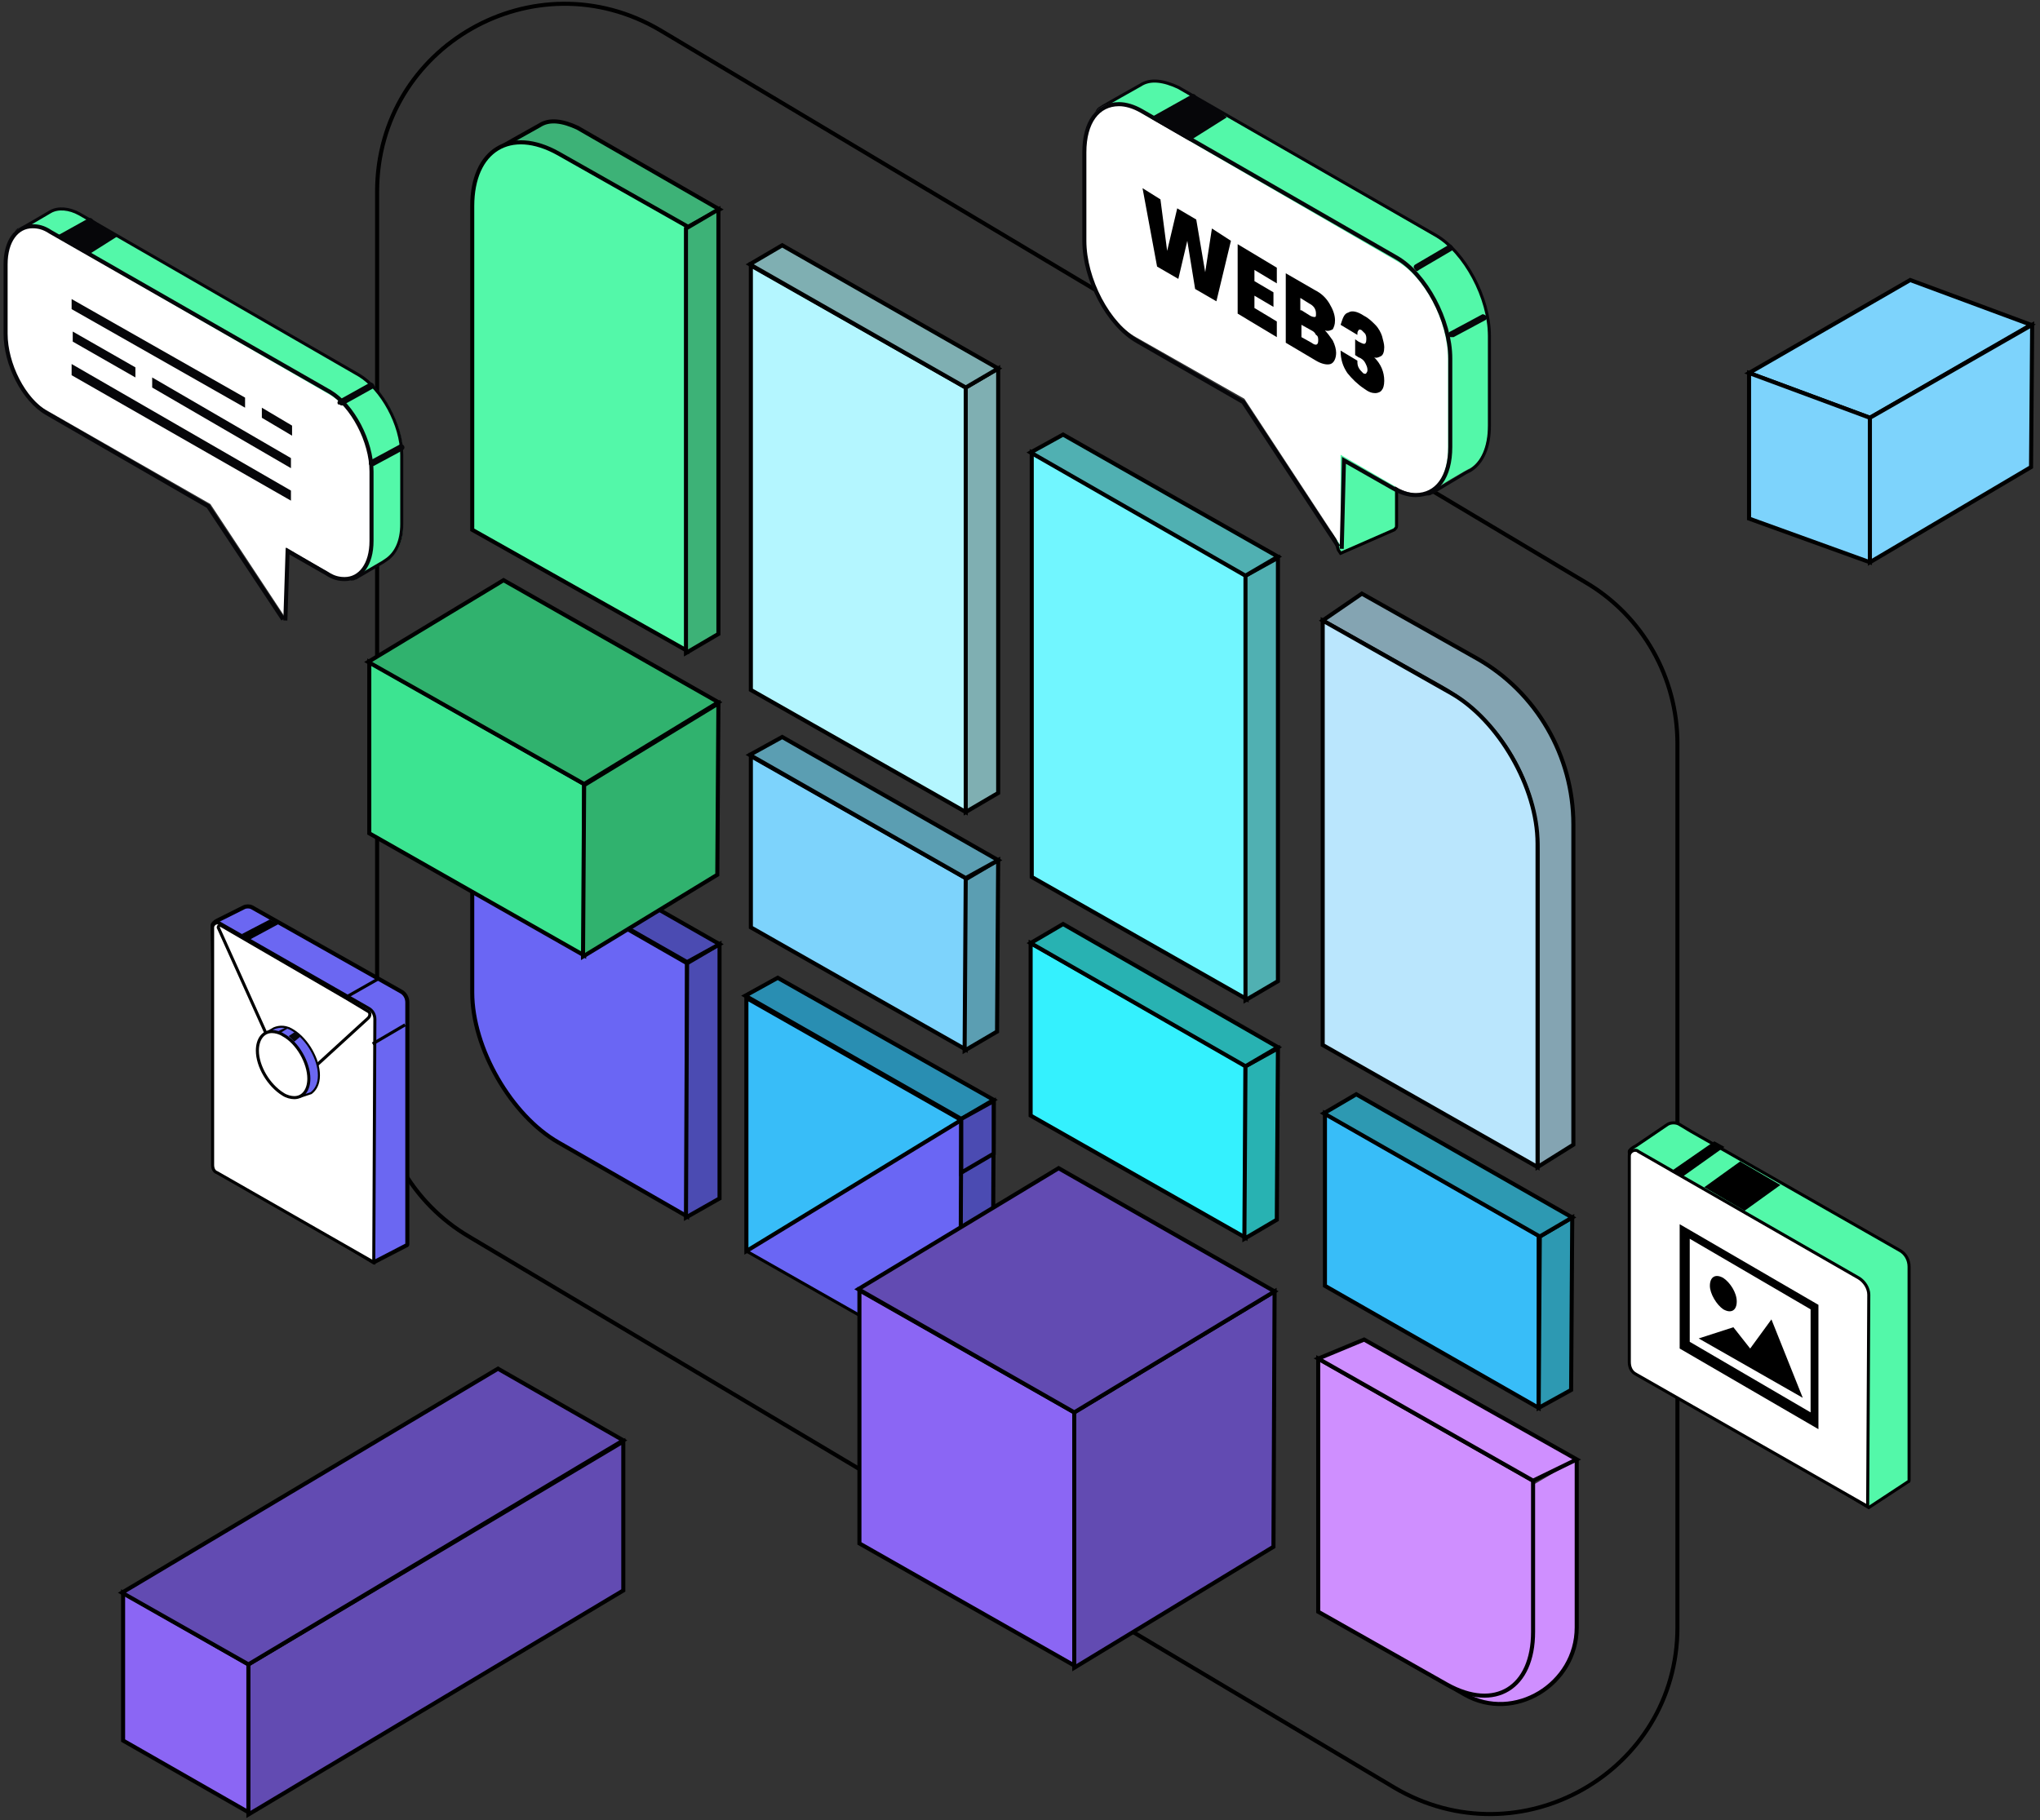 <svg width="502" height="448" viewBox="0 0 502 448" fill="none" xmlns="http://www.w3.org/2000/svg">
<rect x="0" y="0" width="502" height="448" fill="#333333" stroke="none"/>
<g clip-path="url(#clip0_2125_2455)">
<path d="M460.144 102.833L430.404 91.806L470.057 68.923L499.797 79.951L460.144 102.833Z" fill="#7DD3FC" stroke="black" stroke-miterlimit="10"/>
<path d="M460.144 138.398L430.404 127.646V91.805L460.144 102.833V138.398Z" fill="#7DD3FC" stroke="black" stroke-miterlimit="10"/>
<path d="M460.144 138.398L499.797 114.964L500.072 79.951L460.144 102.833V138.398Z" fill="#7DD3FC" stroke="black" stroke-miterlimit="10"/>
<path d="M343.111 440.005L115.38 304.364C101.336 296.094 92.8 280.93 92.8 264.665V47.143C92.8 11.303 131.627 -10.752 162.468 7.444L390.2 143.36C404.244 151.631 412.78 166.794 412.78 183.06V400.581C412.78 436.145 373.953 458.201 343.111 440.005Z" stroke="black" stroke-miterlimit="10"/>
<path d="M402.591 282.033C401.49 282.585 400.939 283.136 400.939 283.412L402.316 334.415C402.316 335.518 402.867 336.896 403.968 337.447L459.868 371.082L469.506 364.741C469.506 364.741 469.782 364.741 469.782 364.465V311.808C469.782 310.154 468.956 308.5 467.303 307.673L416.085 278.449L413.331 276.795C412.505 276.244 411.128 276.244 410.302 276.795L402.591 282.033Z" fill="#53F8A9" stroke="black" stroke-width="0.75" stroke-miterlimit="10"/>
<path d="M459.593 370.806L402.591 338.274C401.49 337.723 400.939 336.62 400.939 335.242V284.514C400.939 283.687 401.765 283.136 402.316 283.136C402.591 283.136 402.867 283.136 403.142 283.412L457.39 314.565C458.767 315.392 459.868 317.046 459.868 318.7L459.593 370.806C459.868 370.806 459.868 370.806 459.593 370.806Z" fill="white"/>
<path d="M459.593 370.806L402.591 338.274C401.49 337.723 400.939 336.62 400.939 335.242V284.514C400.939 283.687 401.765 283.136 402.316 283.136C402.591 283.136 402.867 283.136 403.142 283.412L457.39 314.565C458.767 315.392 459.868 317.046 459.868 318.7L459.593 370.806ZM459.593 370.806C459.868 370.806 459.868 370.806 459.593 370.806Z" stroke="black" stroke-width="0.75" stroke-miterlimit="10"/>
<path d="M413.331 301.332V331.934L447.477 351.783V321.182L413.331 301.332ZM445.549 347.648L415.809 330.279V304.916L445.549 322.284V347.648ZM435.911 324.766L430.679 331.934L426.549 326.695L418.012 329.452L443.622 344.064L435.911 324.766ZM424.07 322.284C425.998 323.387 427.375 322.56 427.375 320.355C427.375 318.149 425.722 315.668 424.07 314.565C422.143 313.462 420.766 314.289 420.766 316.495C420.766 318.425 422.418 321.182 424.07 322.284Z" fill="black"/>
<path d="M419.389 292.234L428.201 285.893L438.114 291.682L429.302 298.023L419.389 292.234Z" fill="black"/>
<path d="M411.128 288.374L421.867 280.931L424.346 282.309L413.882 289.753L411.128 288.374Z" fill="black"/>
<path d="M86.191 138.122L16.798 98.146C11.29 95.114 6.884 86.292 6.884 79.124V61.755C6.884 57.895 3.304 57.895 5.232 56.517L12.942 52.106C14.595 51.279 17.073 51.279 19.551 52.657L89.22 92.908C94.727 96.217 99.133 104.763 99.133 111.931V129.3C99.133 133.435 97.757 136.192 95.553 137.57L87.843 141.982C85.916 142.809 88.669 139.776 86.191 138.122Z" fill="#53F8A9"/>
<path d="M86.191 141.982C85.916 141.706 86.191 141.154 86.191 140.603C86.466 139.776 86.466 138.949 85.64 138.673L16.522 98.974C11.015 95.665 6.058 86.843 6.058 79.399V62.031C6.058 60.377 5.232 59.55 4.681 58.998C4.406 58.722 3.855 58.171 3.855 57.62C3.855 57.068 4.406 56.517 4.681 56.517C4.957 56.517 12.392 52.106 12.392 52.106C14.319 51.003 17.073 51.279 19.551 52.657L88.394 92.357C93.901 95.665 98.858 104.487 98.858 111.931V129.024C98.858 133.159 97.481 136.192 95.003 137.846L94.177 138.398C87.568 142.257 87.568 142.257 87.568 142.257C87.292 142.257 87.017 142.533 86.742 142.533C86.742 142.257 86.466 142.257 86.191 141.982Z" stroke="#060609" stroke-width="0.75" stroke-miterlimit="10"/>
<path d="M15.146 59.55C15.146 59.55 21.479 63.133 21.479 62.858L28.914 58.171C29.189 57.895 23.131 54.587 22.856 54.036C22.581 53.76 22.305 53.484 21.754 53.76L14.319 57.895C14.044 58.171 13.769 58.722 14.044 58.998C14.595 59.274 14.87 59.55 15.146 59.55Z" fill="#060609"/>
<path d="M80.959 97.044L11.29 56.793C5.783 53.484 1.377 56.793 1.377 64.512V81.881C1.377 89.324 5.783 97.871 11.29 100.903L51.77 124.061L70.495 152.458V134.814L81.234 141.154C86.742 144.463 91.148 141.154 91.148 133.435V116.342C91.148 108.623 86.466 100.076 80.959 97.044Z" fill="white"/>
<path d="M69.669 152.458L51.219 124.613L11.566 101.73C5.783 98.422 1.377 89.6 1.377 82.156V65.063C1.377 59.274 4.131 55.69 7.986 55.69C9.363 55.69 10.739 55.965 12.392 57.068L81.234 96.492C86.742 99.801 91.423 108.623 91.423 116.066V133.159C91.423 138.949 88.669 142.533 84.814 142.533C83.437 142.533 82.06 142.257 80.408 141.154L70.77 135.641L70.219 152.734" stroke="#060609" stroke-miterlimit="10"/>
<path d="M60.306 97.871L17.624 73.61V76.091L60.306 100.352V97.871Z" fill="#060609"/>
<path d="M33.32 90.427L17.899 81.605V84.086L33.32 92.908V90.427Z" fill="#060609"/>
<path d="M37.45 92.908V95.389L71.596 115.239V112.758L37.45 92.908Z" fill="#060609"/>
<path d="M64.437 102.833L71.872 107.244V104.763L64.437 100.352V102.833Z" fill="#060609"/>
<path d="M17.624 92.357L71.596 123.234V120.753L17.624 89.6V92.357Z" fill="#060609"/>
<path d="M91.698 114.688H91.974L99.133 110.828C99.409 110.553 99.684 110.277 99.409 109.726C99.133 109.45 98.858 109.174 98.307 109.45L91.148 113.31C90.872 113.585 90.597 113.861 90.872 114.412C91.423 114.688 91.423 114.688 91.698 114.688Z" fill="#060609"/>
<path d="M83.988 99.801H84.263L91.698 95.665C91.974 95.389 92.249 95.114 91.974 94.562C91.698 94.287 91.423 94.011 90.872 94.287L83.437 98.422C83.162 98.698 82.886 98.974 83.162 99.525C83.713 99.525 83.713 99.801 83.988 99.801Z" fill="#060609"/>
<path d="M325.488 152.734L335.126 146.117L363.489 162.107C378.083 170.378 387.171 186.092 387.171 202.91V281.758L378.359 287.271V209.802C378.359 192.985 369.271 177.27 354.401 168.999L325.488 152.734Z" fill="#84A4B2" stroke="black" stroke-miterlimit="10"/>
<path d="M325.488 152.734L357.155 170.654C368.721 177.27 378.359 193.812 378.359 207.596V287.271L325.488 257.221V152.734Z" fill="#BAE6FD" stroke="black" stroke-miterlimit="10"/>
<path d="M387.997 359.227V400.581C387.997 414.641 372.576 424.015 360.46 417.122L324.386 396.446" fill="#CF8FFF"/>
<path d="M387.997 359.227V400.581C387.997 414.641 372.576 424.015 360.46 417.122L324.386 396.446" stroke="black" stroke-miterlimit="10"/>
<path d="M324.386 334.415L377.257 364.465V401.684C377.257 415.468 367.895 421.258 356.054 414.641L324.386 396.721V334.415Z" fill="#CF8FFF" stroke="black" stroke-miterlimit="10"/>
<path d="M335.676 329.728L324.386 334.415L377.257 364.465L387.997 359.227L335.676 329.728Z" fill="#CF8FFF" stroke="black" stroke-miterlimit="10"/>
<path d="M184.773 65.339L237.645 95.389V199.877L184.773 169.826V65.339Z" fill="#B4F6FF" stroke="black" stroke-miterlimit="10"/>
<path d="M245.63 90.703L237.645 95.389V199.877L245.63 195.19V90.703Z" fill="#7FAFB2" stroke="black" stroke-miterlimit="10"/>
<path d="M184.498 65.063L192.484 60.377L245.63 90.703L237.645 95.389L184.498 65.063Z" fill="#7FAFB2" stroke="black" stroke-miterlimit="10"/>
<path d="M253.891 111.38L306.762 141.43V245.918L253.891 215.867V111.38Z" fill="#71F6FF" stroke="black" stroke-miterlimit="10"/>
<path d="M314.473 137.295L306.487 141.706V246.193L314.473 241.506V137.295Z" fill="#50B0B2" stroke="black" stroke-miterlimit="10"/>
<path d="M253.616 111.38L261.602 106.969L314.473 137.019L306.487 141.706L253.616 111.38Z" fill="#50B0B2" stroke="black" stroke-miterlimit="10"/>
<path d="M184.773 186.092L237.645 216.143V258.324L184.773 228.273V186.092Z" fill="#7DD3FC" stroke="black" stroke-miterlimit="10"/>
<path d="M245.63 211.732L237.645 216.418L237.369 258.599L245.355 253.913L245.63 211.732Z" fill="#5B9EB2" stroke="black" stroke-miterlimit="10"/>
<path d="M184.498 185.817L192.484 181.406L245.63 211.732L237.645 216.143L184.498 185.817Z" fill="#5B9EB2" stroke="black" stroke-miterlimit="10"/>
<path d="M253.616 232.133L306.487 262.183V304.64L253.616 274.59V232.133Z" fill="#34F1FE" stroke="black" stroke-miterlimit="10"/>
<path d="M314.473 258.048L306.487 262.459L306.212 304.916L314.197 300.229L314.473 258.048Z" fill="#28B2B2" stroke="black" stroke-miterlimit="10"/>
<path d="M253.616 232.133L261.602 227.446L314.473 257.772L306.487 262.459L253.616 232.133Z" fill="#28B2B2" stroke="black" stroke-miterlimit="10"/>
<path d="M326.038 274.038L378.634 304.089V346.545L326.038 316.495V274.038Z" fill="#38BDF8" stroke="black" stroke-miterlimit="10"/>
<path d="M386.895 299.678L378.909 304.364L378.634 346.545L386.62 342.134L386.895 299.678Z" fill="#2D99B2" stroke="black" stroke-miterlimit="10"/>
<path d="M325.763 274.038L333.749 269.351L386.895 299.678L378.909 304.364L325.763 274.038Z" fill="#2D99B2" stroke="black" stroke-miterlimit="10"/>
<path d="M116.206 206.769L169.077 237.095V299.402L137.41 281.206C125.844 274.59 116.206 258.048 116.206 244.263V206.769Z" fill="#6A66F4" stroke="black" stroke-miterlimit="10"/>
<path d="M177.063 232.409L169.077 237.095L168.802 299.678L177.063 294.991V232.409Z" fill="#4B4BB2" stroke="black" stroke-miterlimit="10"/>
<path d="M115.931 206.494L123.917 202.083L177.063 232.409L169.077 236.82L115.931 206.494Z" fill="#4B4BB2" stroke="black" stroke-miterlimit="10"/>
<path d="M183.672 245.642L236.543 275.692V337.999L183.672 307.948V245.642Z" fill="#6A66F4" stroke="black" stroke-width="0.75" stroke-miterlimit="10"/>
<path d="M183.672 245.642L236.543 275.692L183.672 307.948V245.642Z" fill="#38BDF8" stroke="black" stroke-miterlimit="10"/>
<path d="M244.529 271.006L236.543 275.417L236.268 338.275L244.253 333.588L244.529 271.006Z" fill="#4B4BB2" stroke="black" stroke-miterlimit="10"/>
<path d="M183.396 245.091L191.382 240.679L244.529 270.73L236.543 275.417L183.396 245.091Z" fill="#298EB2" stroke="black" stroke-miterlimit="10"/>
<path d="M244.529 271.006L236.543 275.417V288.65L244.529 283.963V271.006Z" fill="#4B4BB2" stroke="black" stroke-miterlimit="10"/>
<path d="M169.077 55.966L120.062 39.148C120.062 38.321 122.264 36.943 122.54 36.667C122.815 36.391 132.729 30.878 132.729 30.878C135.207 29.223 138.511 29.775 142.091 31.429L177.063 51.554L169.077 55.966Z" fill="#3DB277" stroke="black" stroke-miterlimit="10"/>
<path d="M116.206 50.727C116.206 36.943 125.569 31.153 137.41 37.77L169.077 55.69V160.177L116.206 130.402V50.727Z" fill="#53F8A9" stroke="black" stroke-miterlimit="10"/>
<path d="M176.788 51.554L168.802 56.241V160.729L176.788 156.042V51.554Z" fill="#3DB277" stroke="black" stroke-miterlimit="10"/>
<path d="M329.343 135.365L315.574 89.876C315.299 89.6 315.574 89.049 315.85 88.773C316.125 88.497 316.4 88.497 316.951 88.773L343.111 104.212C343.387 104.487 343.662 104.763 343.662 105.039V129.575C343.662 129.851 343.387 130.127 343.111 130.402L329.894 136.192L329.343 135.365Z" fill="#53F8A9" stroke="black" stroke-width="0.75" stroke-miterlimit="10"/>
<path d="M350.271 116.618L286.11 79.675C278.95 75.815 273.443 64.788 273.443 55.414V33.083C273.443 28.121 268.761 28.121 271.24 26.466C271.515 26.191 280.878 20.953 281.153 20.677C283.356 19.574 286.385 19.574 289.414 21.504L353.575 58.447C360.735 62.582 366.242 73.334 366.242 82.708V104.763C366.242 110.001 364.59 113.585 361.836 115.239C361.561 115.239 352.199 120.753 352.199 121.029C349.72 122.132 353.3 118.548 350.271 116.618Z" fill="#53F8A9"/>
<path d="M349.996 121.305C349.72 120.753 349.72 120.202 349.72 119.65C349.996 118.548 349.996 117.721 349.169 117.169L286.11 80.778C278.95 76.642 272.892 65.339 272.892 55.965V33.91C272.892 31.98 271.79 30.878 270.964 30.05C270.414 29.499 269.863 28.948 269.863 28.121C269.863 27.294 270.414 26.742 270.964 26.466C271.24 26.191 280.602 20.953 280.602 20.953C283.081 19.299 286.385 19.85 289.965 21.504L353.3 57.895C360.46 62.031 366.518 73.334 366.518 82.708V104.763C366.518 110.001 364.866 113.861 361.836 115.791L360.735 116.342C352.474 121.305 352.474 121.305 352.199 121.305C351.923 121.58 351.648 121.58 351.097 121.58C350.822 121.58 350.271 121.58 349.996 121.305Z" stroke="#060609" stroke-width="0.75" stroke-miterlimit="10"/>
<path d="M284.182 30.602C284.457 30.602 292.168 35.013 292.168 35.013L301.806 28.948C302.356 28.672 294.646 24.261 294.371 23.709C294.095 23.158 293.545 22.883 292.994 23.434L283.631 28.672C283.08 28.948 282.805 29.775 283.356 30.05C283.356 30.326 283.907 30.602 284.182 30.602Z" fill="#060609"/>
<path d="M343.662 64.236L279.501 27.018C272.341 22.883 266.834 27.294 266.834 36.667V58.722C266.834 68.096 272.617 79.124 279.501 82.983L306.212 98.146L329.894 134.262V111.931L343.662 119.926C350.822 124.062 356.329 119.65 356.329 110.277V88.497C356.329 78.848 350.546 68.096 343.662 64.236Z" fill="white"/>
<path d="M329.343 134.538L305.936 98.974L280.052 84.086C272.617 79.951 266.834 68.647 266.834 59.274V37.494C266.834 30.05 270.138 25.639 275.37 25.639C277.022 25.639 278.95 26.191 280.878 27.294L343.662 63.409C350.822 67.545 356.88 78.848 356.88 88.222V110.001C356.88 117.445 353.575 121.856 348.343 121.856C346.691 121.856 344.764 121.305 342.836 120.202L330.72 113.31L330.169 135.089" stroke="#060609" stroke-miterlimit="10"/>
<path d="M302.907 59.274L299.328 74.161L294.095 71.129L292.168 59.274L289.965 68.647L284.733 65.615L281.153 46.316L285.559 49.073L287.211 61.755L289.69 51.279L294.371 54.036L296.574 66.993L298.226 56.241L302.907 59.274Z" fill="black"/>
<path d="M308.69 66.442V69.199L313.371 71.956V75.54L308.69 72.783V75.815L314.198 79.124V82.983L304.56 77.194V60.101L314.198 65.891V69.75L308.69 66.442Z" fill="black"/>
<path d="M327.966 83.811C328.517 84.913 328.792 86.016 328.792 86.843C328.792 88.222 328.241 89.324 327.415 89.6C326.589 89.876 325.212 89.6 323.835 88.773L316.4 84.362V67.269L323.56 71.404C325.212 72.231 326.314 73.334 327.14 74.713C327.966 76.091 328.517 77.47 328.517 78.848C328.517 79.951 328.241 80.502 327.966 81.054C327.415 81.329 326.864 81.605 326.038 81.329C326.589 81.881 327.415 82.983 327.966 83.811ZM320.256 76.367L322.459 77.745C323.009 78.021 323.285 78.021 323.56 78.021C323.835 78.021 323.835 77.745 323.835 77.194C323.835 76.091 323.285 75.264 322.183 74.713L319.98 73.334V76.367H320.256ZM324.386 83.811C324.386 83.259 324.386 82.708 323.835 82.432C323.56 81.881 323.285 81.605 322.734 81.329L320.256 79.951V82.983L322.734 84.362C323.835 85.189 324.386 84.913 324.386 83.811Z" fill="black"/>
<path d="M331.821 76.918C332.647 76.367 334.024 76.642 335.676 77.745C336.778 78.297 337.604 79.124 338.43 79.951C339.256 80.778 339.807 81.881 340.082 82.708C340.358 83.811 340.633 84.638 340.633 85.465C340.633 86.567 340.358 87.394 339.807 87.67C339.256 87.946 338.705 88.222 338.155 87.946C339.807 89.6 340.633 91.53 340.633 93.735C340.633 94.838 340.358 95.665 340.082 95.941C339.807 96.492 338.981 96.768 338.43 96.768C337.604 96.768 336.778 96.492 335.676 95.665C334.024 94.562 332.647 93.184 331.546 91.806C330.444 90.151 329.894 88.497 329.894 86.292L334.024 88.773C334.024 89.324 334.024 89.876 334.299 90.427C334.575 90.978 334.85 91.254 335.401 91.806C335.676 92.081 336.227 92.081 336.227 91.806C336.502 91.53 336.502 91.254 336.502 90.978C336.502 90.427 336.227 89.876 335.952 89.324C335.676 88.773 335.126 88.222 334.299 87.946L333.473 87.394V83.535L334.299 84.086C334.85 84.362 335.401 84.638 335.676 84.638C335.952 84.638 336.227 84.362 336.227 83.535C336.227 82.983 336.227 82.708 335.952 82.156C335.676 81.881 335.401 81.605 335.126 81.329C334.85 81.054 334.299 81.054 334.299 81.329C334.024 81.605 334.024 81.881 334.024 82.432L329.894 79.951C330.444 78.297 330.72 77.194 331.821 76.918Z" fill="black"/>
<path d="M357.155 82.983C357.431 82.983 357.431 82.983 357.706 82.983L365.416 78.848C365.967 78.572 365.967 78.297 365.692 77.745C365.416 77.469 364.866 77.194 364.59 77.469L356.88 81.605C356.329 81.881 356.329 82.156 356.604 82.708C356.604 82.983 356.88 82.983 357.155 82.983Z" fill="#060609"/>
<path d="M348.619 66.718C348.894 66.718 348.894 66.718 349.17 66.442L357.155 61.755C357.706 61.479 357.706 60.928 357.431 60.652C357.155 60.101 356.605 60.101 356.329 60.377L348.343 65.063C347.793 65.339 347.793 65.891 348.068 66.166C348.343 66.442 348.343 66.718 348.619 66.718Z" fill="#060609"/>
<path d="M90.872 162.934L143.743 192.985V235.165L90.872 205.115V162.934Z" fill="#3CE491" stroke="black" stroke-miterlimit="10"/>
<path d="M176.788 173.135L143.743 193.26L143.468 235.441L176.512 215.316L176.788 173.135Z" fill="#30B26E" stroke="black" stroke-miterlimit="10"/>
<path d="M90.597 162.934L123.917 142.809L176.788 172.859L143.743 192.985L90.597 162.934Z" fill="#30B26E" stroke="black" stroke-miterlimit="10"/>
<path d="M211.484 317.598L264.355 347.648V409.954L211.484 379.904V317.598Z" fill="#8B66F4" stroke="black" stroke-miterlimit="10"/>
<path d="M313.647 317.873L264.355 347.648V410.506L313.371 380.731L313.647 317.873Z" fill="#624BB2" stroke="black" stroke-miterlimit="10"/>
<path d="M211.209 317.322L260.5 287.547L313.647 317.873L264.355 347.648L211.209 317.322Z" fill="#624BB2" stroke="black" stroke-miterlimit="10"/>
<path d="M53.422 226.619C52.871 226.895 52.32 227.446 52.32 227.722L53.422 286.169C53.422 286.996 53.972 287.823 54.523 288.098L91.974 310.705L99.959 306.57C99.959 306.57 100.235 306.57 100.235 306.294V246.745C100.235 245.642 99.684 244.539 98.582 243.988L61.958 223.311C61.407 223.035 60.581 223.035 60.031 223.311L53.422 226.619Z" fill="#6B67F2" stroke="black" stroke-miterlimit="10"/>
<path d="M91.974 310.705L53.422 288.65C52.596 288.374 52.32 287.547 52.32 286.72V228.273C52.32 227.722 52.871 227.171 53.422 227.171C53.697 227.171 53.697 227.171 53.972 227.171L90.597 248.123C91.698 248.675 92.249 249.777 92.249 250.88L91.974 310.705Z" fill="white" stroke="black" stroke-width="0.75" stroke-miterlimit="10"/>
<path d="M59.48 229.927L66.364 226.343L68.567 227.446L61.408 231.306L59.48 229.927Z" fill="black"/>
<path d="M90.597 250.604L71.596 267.973L53.697 228.273C53.697 227.998 53.973 227.722 54.248 227.722L85.09 245.642L90.597 248.95C91.148 249.226 91.148 250.053 90.597 250.604Z" fill="white" stroke="black" stroke-width="0.75" stroke-miterlimit="10"/>
<path d="M77.93 264.389C77.93 260.529 75.176 255.842 71.872 253.913C70.219 253.086 68.843 252.81 67.741 253.361L65.814 254.464L66.089 255.291C65.814 255.842 65.814 256.67 65.814 257.497C65.814 261.356 68.567 266.043 71.872 267.973C72.422 268.249 72.973 268.524 73.249 268.524L73.799 269.627L76.002 268.524C77.379 267.697 77.93 266.319 77.93 264.389Z" fill="#6B67F2" stroke="black" stroke-width="0.75" stroke-miterlimit="10"/>
<path d="M74.075 269.903L73.249 268.8C72.698 268.524 72.147 268.524 71.872 268.249C68.292 266.319 65.538 261.356 65.538 257.221C65.538 256.394 65.538 255.842 65.814 255.015L65.538 254.464V254.188L67.466 253.086C68.843 252.534 70.495 252.534 72.147 253.637C75.727 255.842 78.481 260.805 78.481 264.665C78.481 266.87 77.654 268.249 76.553 269.076L74.075 269.903Z" fill="#6B67F2" stroke="black" stroke-width="0.5" stroke-miterlimit="10"/>
<path d="M74.075 269.351C76.553 267.973 76.278 263.562 74.075 259.426C71.596 255.291 67.741 253.086 65.538 254.464C63.06 255.842 63.335 260.254 65.538 264.389C67.741 268.524 71.596 270.73 74.075 269.351Z" fill="white"/>
<path d="M72.422 270.178C71.596 270.178 70.495 269.903 69.669 269.351C66.089 267.146 63.335 262.459 63.335 258.599C63.335 255.842 64.712 253.913 66.915 253.913C67.741 253.913 68.843 254.188 69.669 254.74C73.249 256.67 76.002 261.632 76.002 265.492C76.002 268.249 74.625 270.178 72.422 270.178Z" fill="white" stroke="black" stroke-width="0.75" stroke-miterlimit="10"/>
<path d="M70.495 252.81L68.292 253.913L69.118 254.188L71.321 252.81H70.495Z" fill="#060609"/>
<path d="M72.422 256.394L71.046 255.015L72.698 253.913L74.075 255.015L72.422 256.394Z" fill="#060609"/>
<path d="M93.075 240.955L84.814 245.642" stroke="black" stroke-width="0.75" stroke-miterlimit="10"/>
<path d="M99.684 252.258L91.698 256.945" stroke="black" stroke-width="0.75" stroke-miterlimit="10"/>
<path d="M30.291 392.034L61.132 409.679V446.07L30.291 428.426V392.034Z" fill="#8B66F4" stroke="black" stroke-miterlimit="10"/>
<path d="M153.381 354.816L61.132 409.679V446.622L153.381 391.483V354.816Z" fill="#624BB2" stroke="black" stroke-miterlimit="10"/>
<path d="M30.015 392.034L122.54 336.896L153.381 354.54L61.132 409.679L30.015 392.034Z" fill="#624BB2" stroke="black" stroke-miterlimit="10"/>
</g>
<defs>
<clipPath id="clip0_2125_2455">
<rect width="502" height="448" fill="white"/>
</clipPath>
</defs>
</svg>
